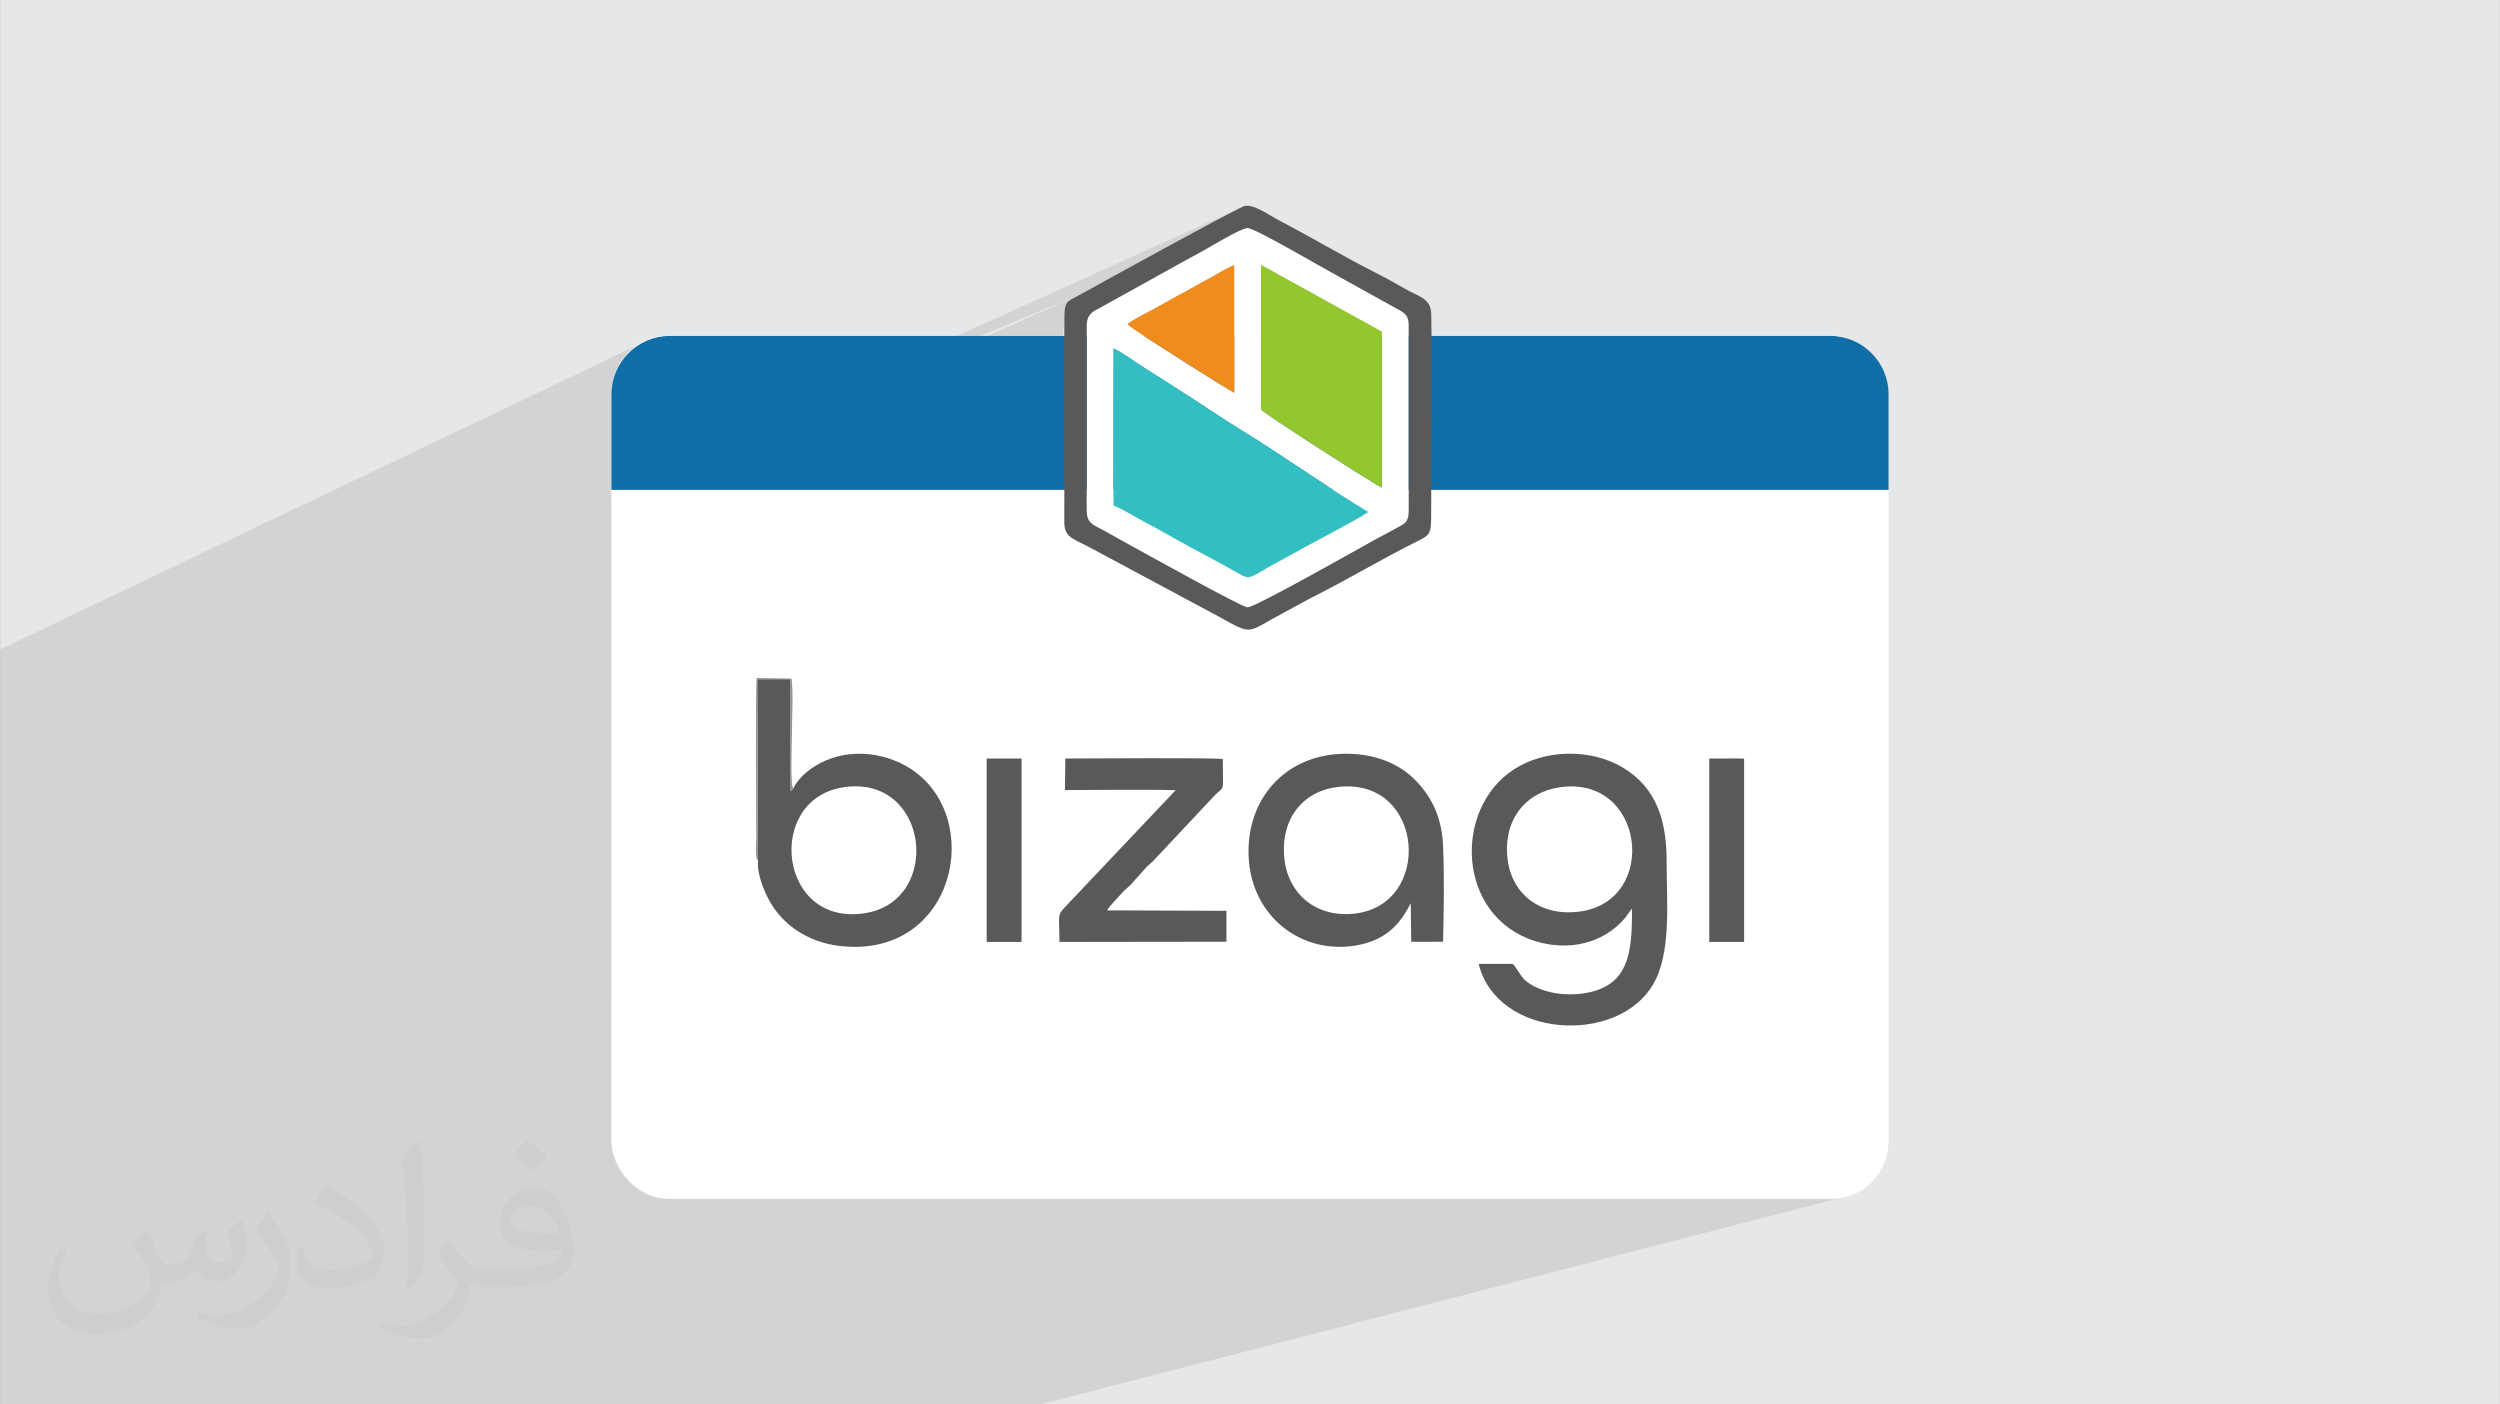 <?xml version="1.0" encoding="UTF-8"?>
<!DOCTYPE svg PUBLIC "-//W3C//DTD SVG 1.0//EN" "http://www.w3.org/TR/2001/REC-SVG-20010904/DTD/svg10.dtd">
<!-- Creator: CorelDRAW -->
<svg xmlns="http://www.w3.org/2000/svg" xml:space="preserve" width="3.708in" height="2.083in" version="1.0" style="shape-rendering:geometricPrecision; text-rendering:geometricPrecision; image-rendering:optimizeQuality; fill-rule:evenodd; clip-rule:evenodd"
viewBox="0 0 3702.73 2080.18"
 xmlns:xlink="http://www.w3.org/1999/xlink"
 xmlns:xodm="http://www.corel.com/coreldraw/odm/2003">
 <rect x="0" y="0" width="3702.73" height="2080.18" fill="#808080" stroke="none"/>
 <defs>
  <style type="text/css">
   <![CDATA[
    .fil4 {fill:#106DA6}
    .fil6 {fill:#33BEC1}
    .fil7 {fill:#595959}
    .fil8 {fill:#92C72E}
    .fil10 {fill:#959595}
    .fil0 {fill:#E6E7E8}
    .fil9 {fill:#F08C1D}
    .fil5 {fill:white}
    .fil3 {fill:white}
    .fil2 {fill:#373435;fill-opacity:0.031}
    .fil1 {fill:#2B2A29;fill-opacity:0.102}
   ]]>
  </style>
 </defs>
 <g id="Layer_x0020_1">
  <path class="fil0" d="M-0 0l3702.73 0 0 2080.18 -3702.73 0 0 -2080.18z"/>
  <path class="fil1" d="M905.5 725.59l7.29 0 928.74 -419.77 -2.61 1.18 -3.51 1.69 -4.34 2.17 -5.11 2.61 -5.83 3.02 -6.49 3.4 -7.1 3.74 -7.64 4.05 -8.12 4.33 -8.55 4.58 -8.92 4.79 -9.23 4.98 -9.48 5.13 -9.67 5.24 -9.82 5.33 -9.89 5.38 -9.91 5.4 -9.87 5.39 -9.78 5.35 -9.62 5.27 -9.41 5.16 -9.14 5.02 -8.81 4.84 -8.42 4.63 -7.98 4.39 -7.47 4.12 -6.91 3.82 -6.3 3.48 -5.62 3.11 -4.88 2.71 -4.09 2.28 -3.24 1.81m-26.6 23.48l258.05 -115.64 0 -0 3.97 -1.76 3.46 -1.35 2.85 -0.86 2.15 -0.32 3.03 0.63 4.8 1.81 6.33 2.85 7.61 3.73 8.65 4.46 9.45 5.03 10.01 5.44 10.33 5.71 10.41 5.82 10.24 5.78 9.84 5.58 9.19 5.23 8.31 4.72 7.19 4.06 5.81 3.25 4.21 2.28 92.23 51.16 4.41 2.38 4.04 2.19 3.6 2.22 3.1 2.49 2.53 2.99 1.89 3.71 1.18 4.67 0.41 5.85 0 243.82 710.78 0 -1091.2 397.48 4.45 -0 9.71 -0.01 9.54 0 9.31 0.01 9.02 0.02 8.68 0.04 8.27 0.04 7.8 0.06 7.27 0.07 6.68 0.09 6.03 0.1 5.33 0.11 4.56 0.13 3.73 0.15 2.85 0.17 1.9 0.19 0.02 9.94 0.08 8.24 0.1 6.72 0.07 5.39 0 4.24 -0.11 3.28 -0.27 2.51 -0.47 1.93 -0.71 1.52 -1 1.31 -1.33 1.28 -1.71 1.44 -1.92 1.62 134.36 -47.61 6.86 -2.36 7.07 -2.04 7.27 -1.72 7.47 -1.38 7.66 -1.04 7.85 -0.69 8.61 -0.35 8.43 0.04 8.23 0.43 8.03 0.81 7.81 1.17 7.59 1.52 7.35 1.86 7.11 2.18 6.86 2.49 6.59 2.78 6.32 3.07 6.03 3.34 5.74 3.6 5.44 3.85 5.13 4.08 4.81 4.3 5.04 4.99 4.75 5.13 4.45 5.28 4.16 5.43 3.86 5.58 0.25 0.4 160.14 -54.7 5.03 -1.53 5.1 -1.36 5.15 -1.2 5.21 -1.03 5.25 -0.86 5.29 -0.69 5.31 -0.52 5.33 -0.35 5.35 -0.18 5.35 -0.02 5.35 0.16 5.34 0.33 5.32 0.5 5.3 0.66 5.26 0.84 5.22 1.01 5.17 1.18 5.12 1.35 5.05 1.53 4.98 1.69 4.9 1.87 4.82 2.04 4.72 2.21 4.62 2.39 4.51 2.56 4.73 2.94 4.52 3.05 4.3 3.16 4.09 3.27 3.89 3.38 3.69 3.48 1.38 1.42 101.82 -33.84 45.04 -0.05 6.61 0.25 0.01 271.31 -123.81 37.39 -0.55 1.81 -1.74 5.07 -1.91 4.94 -2.1 4.79 -2.28 4.64 -2.48 4.48 -5.32 8.16 -6 7.58 -6.64 6.99 -7.22 6.4 -7.75 5.81 -8.24 5.22 -8.66 4.64 -9.05 4.05 -9.37 3.46 -9.65 2.87 -885 262.09m349.64 -1433.34l0.06 -0.03m-294.48 1738.13l-1540.72 0 0 -148.68 0 -123.99 0 -56.58 0 -44.08 0 -14.32 0 -5.35 0 -15.9 0 -23.09 0 -10.31 0 -18.85 0 -1.66 0 -19.65 0 -47.64 0 -1.72 0 -26.01 0 -22.68 0 -14.31 0 -7.68 0 -0.28 0 -6.59 0 -7.4 0 -2.59 0 -0.29 0 -1.78 0 -11.77 0 -14.05 0 -7.4 0 -3.93 0 -4.25 0 -179.55 0 -40.64 0 -14.73 0 -0.61 0 -8.03 0 -0.55 0 -18.14 0 -19.89 0 -173.25 958.4 -457.6 -7.56 3.65 -7.13 4.35 -6.66 4.99 -6.15 5.59 -5.59 6.15 -4.99 6.66 -4.35 7.13 -3.65 7.56 -2.92 7.94 -2.14 8.27 -1.32 8.56 -0.45 8.81 0 141.54 0 22.49 698.26 -313.88 -4.65 2.55 -4.1 2.15 -3.57 1.85 -3.09 1.64 -2.64 1.53 -2.22 1.51 -1.84 1.59 -1.49 1.75 -1.18 2.01 -0.91 2.37 -0.67 2.81 -0.24 1.71 -0.23 1.65 -0.28 3.66 207.26 -92.76 -3.88 2.15 -3.88 2.14 -3.87 2.13 -3.86 2.12 -3.86 2.11 -3.85 2.11 -3.85 2.11 -3.84 2.11 -3.84 2.11 -3.84 2.11 -3.84 2.11 -3.84 2.12 -3.84 2.13 -3.84 2.14 -3.84 2.16 -3.84 2.17 -92.25 51.14 -4.56 2.4 -4.06 2.31 -3.52 2.42 -2.95 2.74 -2.35 3.26 -1.72 3.99 -1.06 4.91 -0.36 6.05 0 5.86 213.58 -94.57 4.94 -1.99 -218.52 96.75 0 44.05 39.9 -17.46 -0.22 232.64 2.67 1.08 2.77 1.23 2.86 1.35 2.93 1.45 2.99 1.54 3.03 1.62 3.06 1.68 3.08 1.71 3.07 1.74 3.06 1.74 3.03 1.73 2.99 1.7 2.93 1.65 2.86 1.59 2.77 1.51 2.67 1.41 3.02 1.58 3 1.59 2.98 1.6 2.97 1.61 2.96 1.61 2.94 1.62 2.94 1.63 2.93 1.64 2.93 1.64 2.92 1.65 2.93 1.65 2.93 1.65 2.94 1.65 2.94 1.66 2.95 1.66 2.97 1.66 -48.45 19.38 6.01 3.31 6.98 3.85 7.26 4 7.49 4.12 7.67 4.21 7.8 4.28 7.89 4.31 7.92 4.32 7.91 4.31 7.86 4.26 7.75 4.19 7.59 4.09 7.39 3.96 7.14 3.8 6.84 3.62 6.5 3.41 6.1 3.17 5.66 2.9 5.17 2.61 4.63 2.28 4.05 1.93 3.41 1.56 2.73 1.15 2 0.72 1.22 0.26 -39.78 15.27 5.5 3.05 7.91 4.36 6.75 3.57 5.79 2.81 5.03 2.05 4.47 1.32 4.11 0.59 3.95 -0.13 3.99 -0.82 4.23 -1.5 -526.39 199.96 3.04 1.47 4.04 2.13 3.95 2.25 3.85 2.37 -154.91 58.58 -1.14 1.31 -5.07 7.22 -4.32 7.67 -3.57 8.04 -2.83 8.36 -2.08 8.59 -1.35 8.76 -0.62 8.86 0.11 8.89 0.83 8.85 1.55 8.74 2.26 8.56 2.97 8.31 3.67 7.99 4.37 7.6 5.06 7.14 5.75 6.61 6.44 6.01 7.12 5.35 7.79 4.61 8.46 3.8 9.12 2.92 9.79 1.98 10.44 0.96 11.09 -0.13 11.74 -1.29 -375.31 133.29 0 203 0.45 8.81 1.32 8.56 2.14 8.27 2.92 7.94 3.65 7.56 4.35 7.13 4.99 6.66 5.59 6.15 6.15 5.59 6.66 4.99 7.13 4.35 7.56 3.65 7.94 2.92 8.27 2.14 8.56 1.32 8.81 0.45 493.52 0 1225.24 0 8.81 -0.45 8.56 -1.32 -1187.39 306.53zm89.31 -1624.78l-53.65 23.91 53.65 -23.91z"/>
  <path class="fil2" d="M215.96 1821.93c7.07,10.71 11.65,21.01 16.13,32.45 3.33,6.66 5.09,18.93 20.7,18.93 4.57,0 11.13,-1.35 16.95,-4.57 6.55,-3.44 11.54,-8.64 14.15,-16.53l6.24 -21.01 15.19 -7.49 1.04 1.04c-2.08,7.91 -2.59,15.5 -2.59,21.43 0,17.57 15.19,24.23 27.25,24.23 7.07,0 13.42,-3.44 13.42,-9.89 0,-8.32 -3.53,-22.47 -8.12,-35.16 7.07,-7.07 14.15,-14.15 22.26,-19.87l1.25 0.63c3.53,14.98 5.51,29.75 5.51,39.63 0,9.67 -4.27,20.39 -7.8,27.36 -7.28,13.73 -20.18,24.65 -35.78,24.65 -11.85,0 -25.06,-5.93 -34.12,-16.95l-0.52 0c-8.53,10.61 -21.74,20.18 -42.86,20.18l-6.55 0c-1.04,13.94 -4.05,23.81 -8.64,32.66 -12.58,24.54 -49.92,41.92 -85.08,41.92 -48.89,0 -73.43,-28.19 -73.43,-65.73 0,-23.19 7.59,-44.72 19.24,-60.01l9.56 3.95c-7.28,13.94 -12.17,27.04 -12.17,39.94 0,35.16 28.61,51.9 61.58,51.9 30.58,0 68.44,-19.45 75.31,-42.02 -2.59,-24.65 -11.85,-36.19 -26,-58.66 4.27,-7.49 9.78,-14.98 16.64,-22.98l1.25 0 0 0 0 0 -0.01 -0.04zm563.83 -132.3c10.3,6.45 20.39,14.04 30.27,22.78 -5.51,7.8 -12.38,14.88 -20.91,21.12 -9.89,-8.01 -19.76,-14.88 -29.86,-22.16 6.86,-7.7 13.63,-15.08 20.49,-21.74l0 0 0 0 0 0 0 0 0 0 0.01 0zm5.3 96.11c-16.64,0 -30.27,10.92 -30.27,19.03 0,17.38 33.28,22.78 73.12,22.56 -4.99,-20.39 -22.47,-41.61 -42.86,-41.61l0 0.01zm-37.35 92.99c21.64,0 40.57,-0.63 55.02,-4.27 16.13,-4.05 29.75,-12.17 29.75,-17.78 0,-1.46 0,-3.22 -0.52,-4.68 -9.05,0.83 -19.45,0.83 -28.5,0.83 -29.33,0 -51.79,-6.66 -60.64,-23.09 -2.19,-4.57 -3.74,-9.67 -3.74,-15.5 0,-15.92 6.86,-31.41 18.93,-42.13 10.08,-8.84 21.22,-14.35 32.55,-14.35 20.49,0 36.81,16.44 48.26,42.34 6.24,14.15 10.5,30.47 10.5,51.07 0,13.73 -3.74,25.27 -12.27,33.8 -15.92,15.4 -45.24,21.22 -90.17,21.22l-20.39 0 0 0 -5.3 0c-11.13,0 -19.14,-1.98 -25.48,-6.86l-1.04 0c0.31,2.59 0.52,5.09 0.52,7.49 0,10.08 -3.33,22.98 -10.08,33.28 -19.97,29.64 -41.61,42.53 -60.33,42.53 -18.93,0 -42.13,-7.28 -63.03,-16.75l3.74 -7.28c6.76,2.81 16.13,4.68 29.02,4.68 33.8,0 78.21,-32.45 83.72,-64.17 -1.25,-2.59 -3.53,-6.03 -6.76,-9.67 -9.89,-11.75 -16.13,-21.53 -21.95,-31.82 4.99,-9.89 9.56,-17.78 13.83,-24.96l1.77 -0.21c14.46,29.44 27.56,46.28 56.78,46.28l4.57 0 0 0 21.22 0 0 0 0 0 0 0 0 0 0 0 0.04 0zm-146.45 31.1c2.5,-13.52 2.7,-28.7 2.7,-42.86l0 -21.01c0,-39.21 -4.99,-96.2 -9.05,-133.34 7.07,-7.59 16.95,-16.53 24.75,-22.56l2.29 0.63c5.3,46.7 6.55,100.79 6.55,150.81 0,13.11 -0.52,25.9 -1.77,35.26 -0.73,11.85 -7.59,20.8 -22.26,34.53l-3.22 -1.46zm-150.71 -61.89c0.73,18.41 9.78,32.87 41.4,32.87 19.66,0 36.3,-5.09 54.71,-13.83 3.33,-1.46 5.09,-3.44 5.09,-5.09 0,-11.54 -8.84,-26.83 -23.71,-40.77 -14.46,-13.11 -33.6,-24.65 -51.48,-32.35 -6.14,-2.59 -8.12,-5.3 -8.12,-7.91 0,-5.3 7.07,-16.44 12.9,-24.44l1.98 -0.21c20.49,10.71 43.38,26.63 60.33,44.3 15.4,16.33 24.96,32.87 24.96,50.86 0,13.31 -4.05,25.79 -10.61,37.44 -22.47,11.33 -46.39,19.97 -70.1,19.97 -28.81,0 -48.47,-13.52 -48.47,-45.24 0,-3.44 0,-8.73 1.25,-15.61l9.89 0 0 0 0 0 0 0 0 0 0 0 -0.01 0zm-52.11 -52.32l17.89 28.92c6.55,10.71 12.69,22.37 12.69,40.77l0 23.5c0,19.03 -12.17,39.42 -31.82,59.6 -15.4,13.63 -29.02,19.45 -41.61,19.45 -18.72,0 -40.15,-5.82 -64.9,-16.44l2.81 -7.28c7.8,2.08 16.84,3.84 27.98,3.84 35.58,-0.21 71.97,-26.21 88.61,-57.93 1.98,-3.64 2.7,-7.07 2.7,-9.47 0,-3.64 -1.98,-7.7 -3.53,-11.33 -9.05,-17.05 -19.14,-32.66 -30.27,-47.12 5.82,-9.16 11.65,-17.99 17.99,-26.73l1.46 0.21 0 0 0 0 0 0 0 0 0 0 -0.01 0z"/>
  <g id="_1981401940576">
   <rect class="fil3" x="905.5" y="497.57" width="1891.72" height="1277.84" rx="82.57" ry="86.48"/>
   <path class="fil4" d="M991.98 497.57l1718.76 0c47.57,0 86.48,38.92 86.48,86.48l0 141.54 -1891.72 0 0 -141.54c0,-47.57 38.92,-86.48 86.48,-86.48z"/>
   <g id="_3022915868576">
    <path class="fil5" d="M1649.37 516.12c15.58,7.74 31.98,20.4 48.12,30.4 15.67,9.7 31.56,20.28 46.96,29.94 32.19,20.17 62.18,41.19 94.43,60.89 57.25,34.98 132.98,88.61 187.71,120.88 -5.29,5.45 -81.04,45.01 -94.33,52.35 -16.29,8.99 -30.68,17.17 -47.29,26.06 -29.81,15.96 -32.45,23.22 -47.94,14.23 -30.76,-17.84 -63.07,-34.09 -93.86,-51.28 -15.86,-8.85 -31.09,-17.71 -47.26,-26.1 -13.94,-7.23 -32.85,-19.38 -46.78,-24.74l0.22 -232.64zm218.3 -123.79l179.06 98.92 0.02 230.93c-5.37,-1.11 -176.06,-110.62 -179.07,-115.79l-0.01 -214.07zm-197.83 87.73c7.51,-6.34 29.2,-17.1 39.15,-22.5 12.83,-6.94 26.81,-15.2 39.6,-21.88 13.4,-7 25.49,-14.53 39.62,-21.86 12.7,-6.59 26.69,-16.32 39.77,-21.04l0 188.87c-5.72,-2.23 -140.63,-87.21 -155.43,-99 -0.25,-0.2 -0.74,-0.66 -0.94,-0.83l-1.78 -1.75zm-60.38 3.41l0 271.47c0,18.63 7.58,21.64 20.45,28.21 10.82,5.51 20.12,11.26 30.71,17.04 28.69,15.64 178.35,99.21 187.07,99.4 10.95,0.23 164.62,-86.87 187.01,-99.25 10.43,-5.77 20.73,-10.84 31.1,-16.76 12.89,-7.35 20.63,-8.33 20.63,-26.92l0 -274.88c0,-17.39 -8.95,-19.69 -21.16,-26.5l-92.23 -51.16c-17.71,-9.3 -114.37,-66.48 -125.41,-66.36 -9.38,0.1 -53.17,26.63 -63.72,32.49 -20.72,11.49 -41.13,22.4 -61.64,34.02l-92.25 51.14c-12.8,6.7 -20.57,10.26 -20.57,28.08z"/>
    <path class="fil6" d="M1649.14 748.76c13.93,5.36 32.84,17.5 46.78,24.74 16.16,8.38 31.39,17.25 47.26,26.1 30.79,17.19 63.1,33.44 93.86,51.28 15.49,8.99 18.13,1.73 47.94,-14.23 16.61,-8.89 31,-17.07 47.29,-26.06 13.29,-7.34 89.04,-46.9 94.33,-52.35 -54.74,-32.27 -130.46,-85.91 -187.71,-120.88 -32.25,-19.71 -62.24,-40.72 -94.43,-60.89 -15.41,-9.65 -31.3,-20.24 -46.96,-29.94 -16.14,-10 -32.54,-22.66 -48.12,-30.4l-0.22 232.64z"/>
    <path class="fil7" d="M1609.46 483.48c0,-17.81 7.78,-21.38 20.57,-28.08l92.25 -51.14c20.51,-11.63 40.92,-22.53 61.64,-34.02 10.55,-5.86 54.34,-32.39 63.72,-32.49 11.04,-0.12 107.7,57.06 125.41,66.36l92.23 51.16c12.2,6.8 21.16,9.11 21.16,26.5l0 274.88c0,18.6 -7.74,19.57 -20.63,26.92 -10.37,5.92 -20.67,11 -31.1,16.76 -22.39,12.38 -176.06,99.48 -187.01,99.25 -8.72,-0.18 -158.38,-83.76 -187.07,-99.4 -10.59,-5.77 -19.9,-11.52 -30.71,-17.03 -12.87,-6.56 -20.46,-9.57 -20.46,-28.21l0 -271.47zm232.07 -177.66c-22.92,9.82 -208.01,111.67 -237.78,128.38 -26.37,14.8 -27.42,8.77 -27.38,45.86l-0.06 293.74c0.27,21.96 11.86,23.41 36.62,36.51 16.02,8.47 31.55,16.9 47.81,25.6l143.4 76.84c53.43,29.62 40.31,24.7 97.06,-5.17 15.81,-8.32 31.23,-17.27 47.79,-25.62 44.96,-22.69 97.79,-53.9 143.44,-76.8 26.69,-13.39 27.3,-11.53 27.29,-46.81 -0.04,-94.53 1.72,-200.98 0.07,-293.74 -0.41,-23.06 -20.3,-25.99 -37.79,-36.27 -15.22,-8.95 -31.79,-17.98 -47.47,-25.9 -45.93,-23.19 -95.71,-52.92 -142.86,-77.45 -11.66,-6.07 -36.92,-24.84 -50.14,-19.18z"/>
    <path class="fil7" d="M2309.44 1166.2c126.83,-19.22 148.18,167.53 31.23,183.87 -58.91,8.23 -101.59,-25.55 -107.75,-77.43 -6.95,-58.5 26.7,-98.89 76.53,-106.43zm107.79 179.69c0,58.42 -2.92,104.18 -52.36,120.94 -31.32,10.62 -78.24,7.85 -105.27,-14.15 -7.23,-5.89 -15.34,-22.77 -19.3,-25.04l-50.25 0c27.16,110.66 205.43,120.71 258.35,30.52 27.55,-46.94 20.01,-122.35 20.05,-182.47 0.05,-57.72 -13.58,-108.31 -65.27,-139.02 -47.49,-28.22 -114.98,-26.81 -160.78,2.8 -90.83,58.74 -84.78,218.42 31.54,254.51 48.97,15.19 99.97,4.01 132.67,-33.91 3.48,-4.03 6.63,-10.01 10.61,-14.18z"/>
    <path class="fil7" d="M1249.1 1166.09c127.23,-19.24 147.62,168.43 31.71,186.55 -128.68,20.12 -147.72,-169 -31.71,-186.55zm-126.44 109.07c-2.08,20.31 11.33,51.98 23,69.05 21.54,31.53 56.8,51.87 96.69,56.78 172.58,21.22 218,-190.73 105.79,-262.63 -40.53,-25.97 -98.57,-31.67 -143.55,-2.07 -10.85,7.14 -24.14,19.15 -29.66,31.53 -1.66,2.48 1.69,0.88 -3.99,3.47l-0.05 -165.27 -49.4 -0.03 1.18 269.18z"/>
    <path class="fil8" d="M1867.68 606.41c3,5.17 173.7,114.67 179.07,115.79l-0.02 -230.93 -179.06 -98.92 0.01 214.07z"/>
    <path class="fil7" d="M1983.58 1165.36c126.56,-12.49 139.28,175.32 22.22,187.92 -57.73,6.22 -98.74,-30.47 -103.67,-82.64 -5.57,-59.02 28.74,-100.07 81.45,-105.27zm105.86 172.2l0.73 57.41 47.18 -0.06c1.09,-44.95 1.97,-98.7 -0.07,-143.02 -1.93,-41.72 -17.07,-73.64 -44.76,-99.92 -24.77,-23.5 -63.66,-38.15 -110.07,-35.16 -84.68,5.45 -138.28,72.22 -132.92,155.52 5.57,86.75 79.36,141.73 158.85,128.09 43.14,-7.4 65.29,-30.54 81.07,-62.87z"/>
    <path class="fil7" d="M1577.23 1170.24c50.31,0 115.49,-1.16 164.01,0.18l-163.02 172.2c-13.23,14.16 -9.1,11.69 -9.1,52.57l247.34 -0.34 0 -45.76 -176.81 -0.66c3.14,-6.06 16.91,-19.72 22.47,-26.1 4.52,-5.18 7.2,-6.61 12.26,-11.57l23.44 -26.13c4.73,-4.92 8.35,-7 13.04,-12.5l83.52 -89c20.94,-23.77 16.6,-0.98 16.75,-58.89 -15,-2.15 -201.89,-0.74 -233.28,-0.74l-0.64 46.73z"/>
    <path class="fil9" d="M1669.84 480.07l1.78 1.75c0.2,0.17 0.69,0.63 0.94,0.82 14.8,11.8 149.71,96.78 155.43,99.01l-0 -188.87c-13.08,4.73 -27.07,14.46 -39.77,21.04 -14.14,7.34 -26.22,14.87 -39.62,21.87 -12.79,6.67 -26.77,14.94 -39.6,21.88 -9.96,5.39 -31.65,16.16 -39.15,22.5z"/>
    <path class="fil7" d="M2531.62 1395.19l45.02 0 6.63 -0.16 -0.01 -271.31 -6.61 -0.25 -45.04 0.05 0.01 271.67z"/>
    <path class="fil7" d="M1461.34 1395.19l51.65 0 0 -271.66 -51.65 -0.02 0 271.68z"/>
    <path class="fil10" d="M1122.66 1275.16l-1.18 -269.18 49.4 0.03 0.05 165.27c5.68,-2.58 2.32,-0.98 3.99,-3.47 -4.59,-2.92 -2.05,-70.25 -2.05,-79.94 0,-23.18 2.26,-61.42 -0.5,-82.79l-51.69 -0.85c-2.17,14.49 -0.66,203.96 -0.67,239 0,8.65 -2.34,26.35 2.65,31.92z"/>
   </g>
  </g>
 </g>
</svg>
